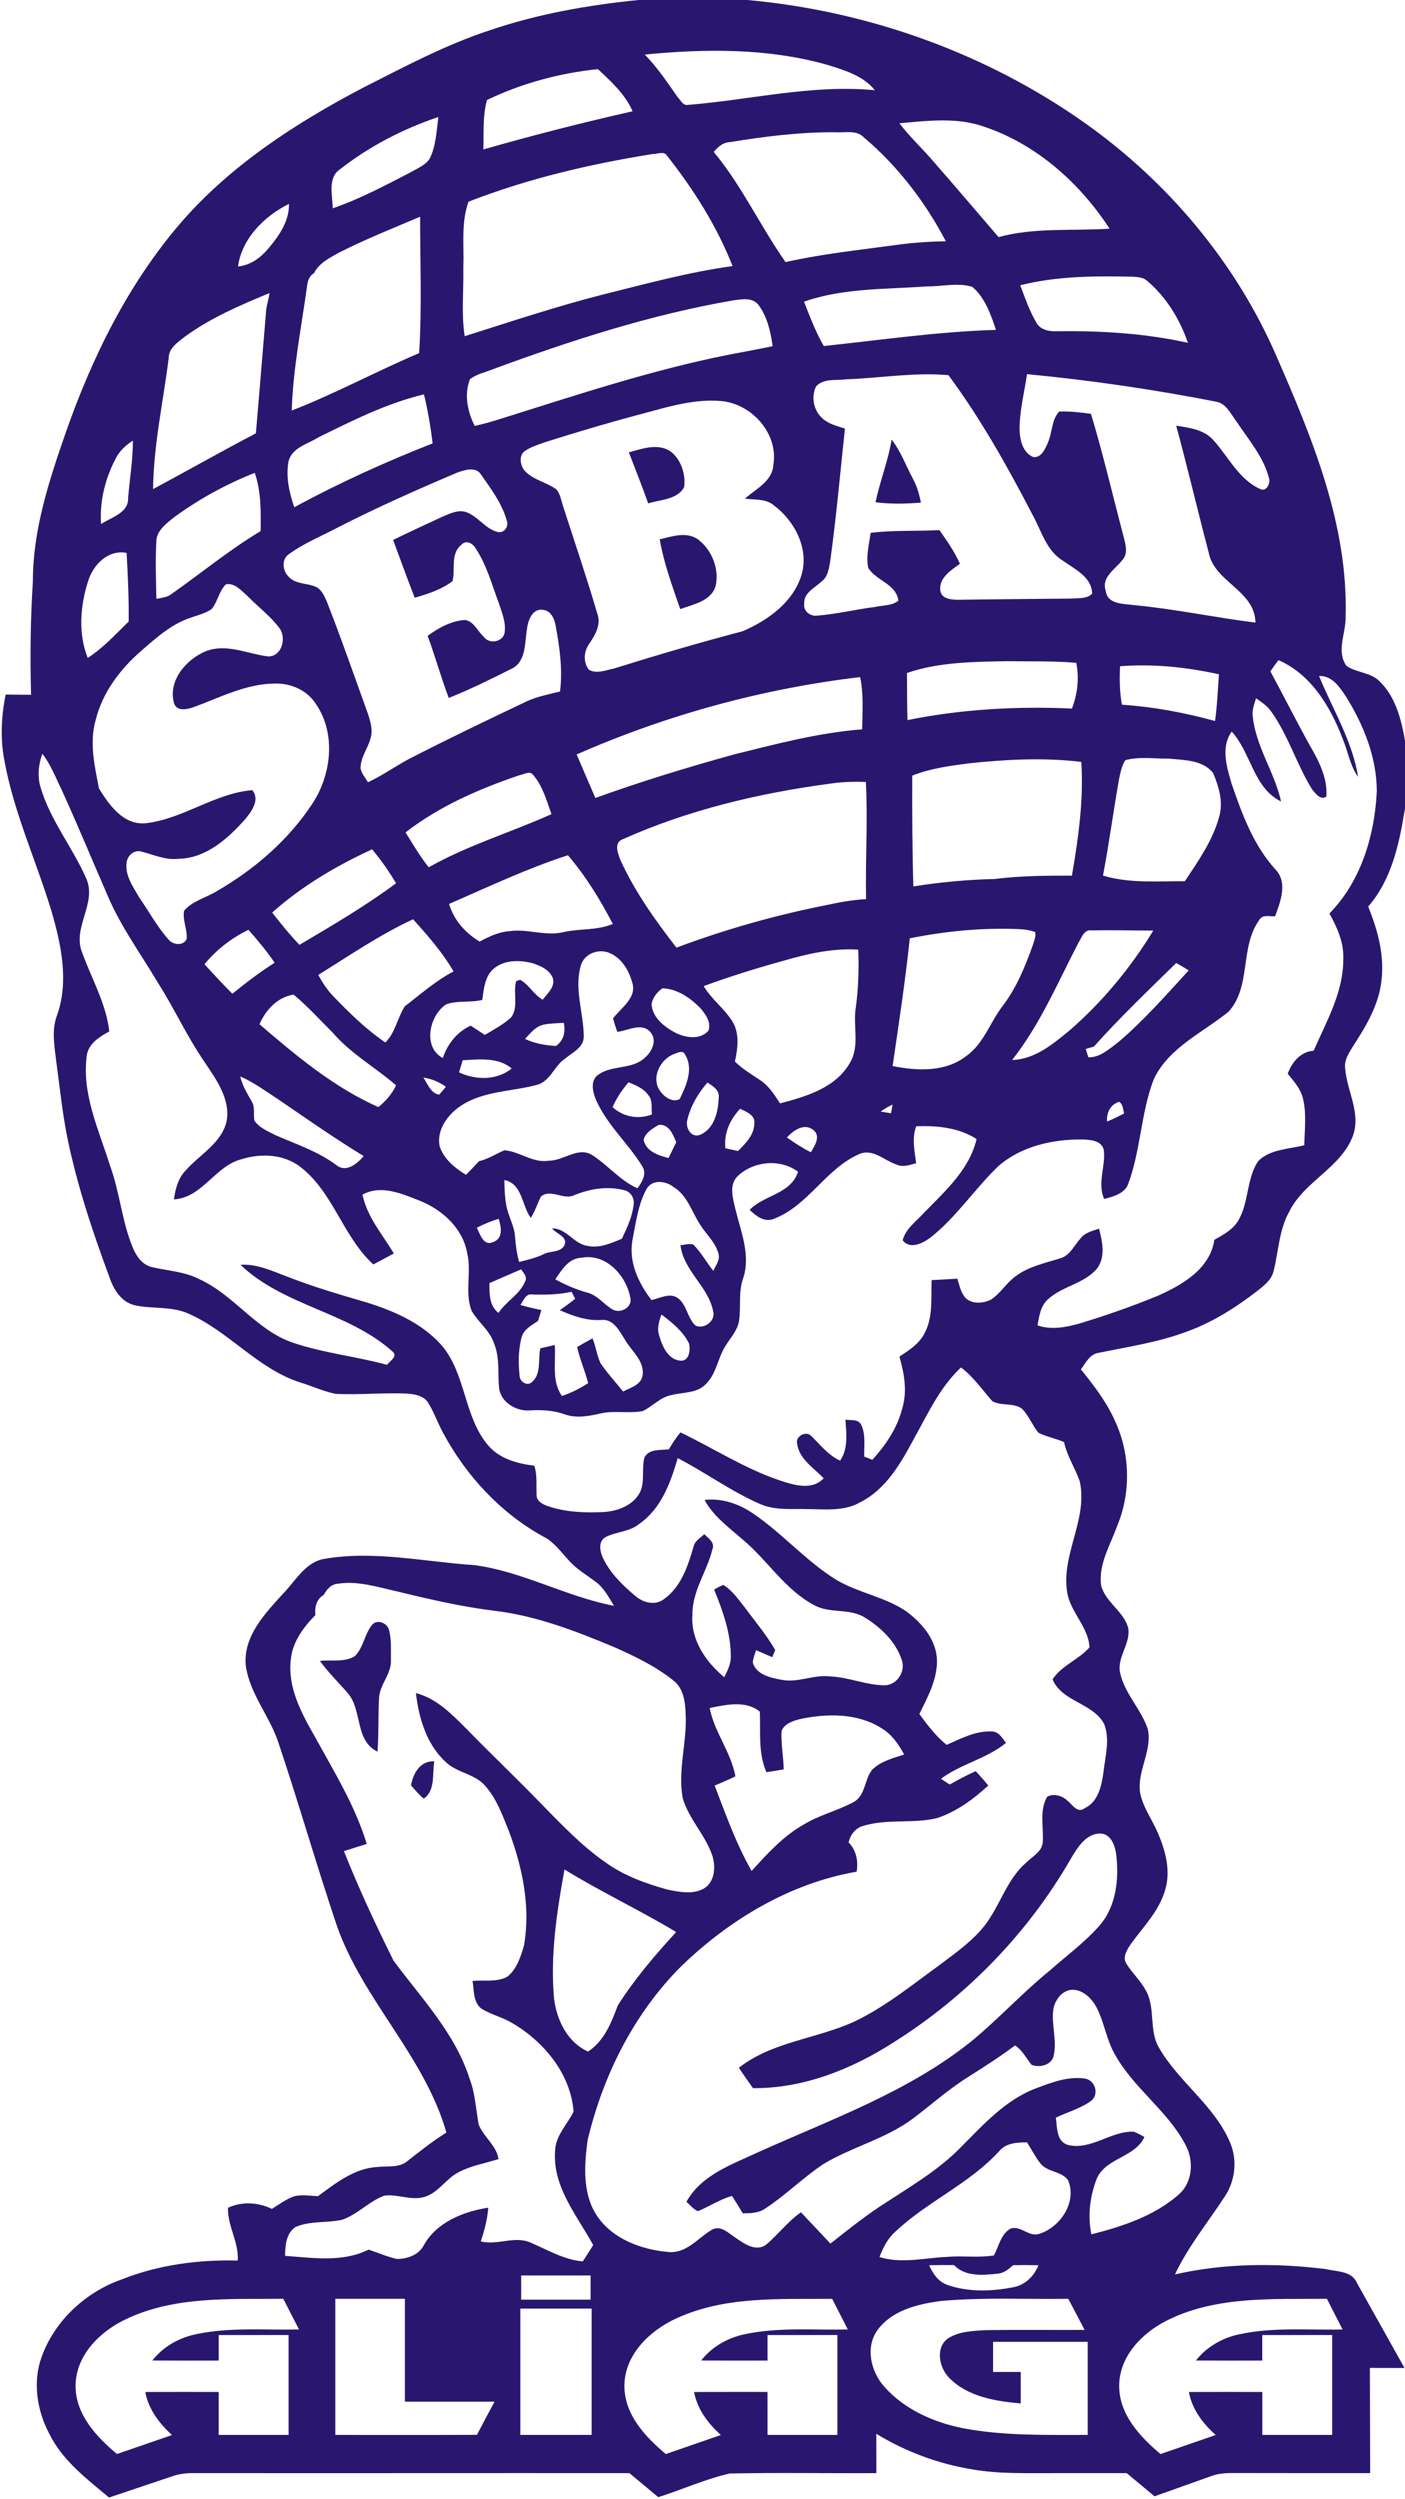 <?xml version="1.0" encoding="UTF-8"?>
<svg xmlns="http://www.w3.org/2000/svg" xmlns:xlink="http://www.w3.org/1999/xlink" width="435pt" height="774pt" viewBox="0 0 435 774" version="1.1">
<g id="surface1">
<path style=" stroke:none;fill-rule:nonzero;fill:rgb(15.697%,8.617%,43.53%);fill-opacity:1;" d="M 197.699 0 L 231.422 0 C 268.73 3.391 305.27 16.43 335.879 38.09 C 361.48 56.23 382.441 81.078 395.02 109.891 C 406.23 135.551 417.422 162.449 416.621 190.988 C 416.762 196.031 413.602 201.691 416.891 206.25 C 419.98 208.34 424.262 208.199 427.051 210.93 C 432.051 215.699 433.859 222.801 435 229.391 L 435 250.371 C 433.262 261.078 430.949 272.352 423.602 280.77 C 426.48 287.852 428.578 295.48 427.77 303.18 C 427.102 310.621 423.301 317.238 419.32 323.379 C 417.93 325.68 416.078 328.09 416.48 330.949 C 417.012 337.922 421.461 344.781 418.852 351.828 C 415.078 361.77 403.77 365.859 399.16 375.262 C 396 380.891 395.859 387.488 394.328 393.621 C 393.75 396.238 391.57 397.98 389.578 399.57 C 382.859 404.789 375.59 409.461 367.551 412.371 C 358.719 415.711 349.34 417.09 340.141 418.98 C 337.391 419.379 336.141 422.109 334.66 424.102 C 338.77 429.211 342.828 434.48 345.422 440.551 C 349.988 450.648 350.102 462.641 345.789 472.84 C 343.66 478.691 340.09 484.488 340.898 490.949 C 342.18 496.172 347.801 498.91 349.27 504.051 C 350.25 508.949 345.75 513.129 346.789 518.039 C 348.16 524.512 353.301 529.289 355.359 535.48 C 356.82 542.141 352.102 548.32 352.949 555 C 353.75 559.578 356.648 563.379 358.449 567.59 C 360.852 573.148 362.578 579.5 360.691 585.48 C 358.82 591.922 353.961 596.75 350.129 602.051 C 348.988 603.781 347.398 606.141 348.762 608.191 C 350.52 611.039 353.051 613.359 354.68 616.309 C 357.891 621.809 355.578 628.738 358.859 634.238 C 364.949 644.789 375.809 651.941 380.73 663.281 C 383.148 668.719 382.531 675.25 379.25 680.199 C 374.031 688.219 367.891 695.691 363.781 704.398 C 379.059 700.91 395.031 700.832 410.539 702.75 C 413.82 703.582 418.461 703.25 420.051 706.918 C 424.988 715.73 429.898 724.559 434.852 733.379 C 431.27 733.371 427.699 733.359 424.129 733.352 C 424.16 744.211 424.18 755.07 424.211 765.941 C 410.129 765.918 396.059 765.961 381.98 765.91 C 379.629 765.891 377.25 766.02 375.031 766.852 C 369.16 768.91 363.32 771.07 357.441 773.109 C 354.578 770.711 351.699 768.332 348.828 765.941 C 341.531 765.93 334.23 765.93 326.941 765.941 C 318.148 765.891 309.289 766.281 300.602 764.711 C 290.25 762.969 280.27 759.23 271.32 753.762 C 271.328 757.809 271.328 761.871 271.328 765.941 C 256.191 766.031 241.051 765.738 225.922 766.059 C 218.352 767.77 211.211 771.059 203.809 773.379 C 200.82 770.898 197.84 768.418 194.859 765.941 C 149.891 765.898 104.93 765.988 59.961 765.93 C 57.648 765.898 55.332 766.199 53.148 766.98 C 46.691 769.16 40.23 771.34 33.762 773.5 C 26.832 767.699 19.309 762.02 15.238 753.699 C 11.441 746.52 10.07 737.738 12.879 729.98 C 16.93 718.691 26.52 709.859 37.75 705.918 C 49.121 701.418 61.418 699.789 73.59 700.109 C 74.02 694.441 70.41 689.461 70.582 683.762 C 74.98 681.738 79.871 682.051 84.191 684.102 C 86.461 682.691 88.641 681.031 91.199 680.168 C 93.582 679.602 96.039 680.07 98.449 680.168 C 103.961 676.109 109.789 671.469 116.922 671.121 C 120.039 670.762 123.641 671.48 126.211 669.238 C 130.121 666.191 133.988 663.078 138.211 660.461 C 131.488 636.879 112.398 619.449 104.309 596.461 C 97.98 577.621 92.5 558.488 86.18 539.648 C 83.48 531.5 77.391 524.648 76.121 516.031 C 75.141 506.879 81.961 499.84 87.602 493.602 C 91.52 489.629 94.5 483.75 100.52 482.77 C 115.93 480.129 131.391 483.711 146.77 484.711 C 161.82 486.672 175.262 494.512 190.102 497.328 C 188.441 494.629 186.941 491.68 184.301 489.801 C 181.621 487.789 178.68 486.07 176.398 483.578 C 173.789 480.82 171.578 477.52 168.078 475.801 C 154.898 468.52 144.32 457.012 137.211 443.82 C 135.531 440.738 134.391 437.391 132.539 434.398 C 131.16 432.219 128.34 431.762 125.969 431.602 C 118.629 431.281 111.289 432.039 103.949 431.699 C 100.199 430.93 96.691 429.309 93.051 428.18 C 79.762 423.98 70.801 412.211 58.168 406.762 C 52.949 404.461 47.102 405.469 41.668 404.23 C 37.391 403.199 35.039 399.129 33.77 395.238 C 28.559 381.199 23.84 366.941 20.832 352.262 C 19.301 344.59 18.512 336.809 17.461 329.07 C 16.891 324.211 15.879 319.141 17.668 314.41 C 21.41 303.891 18.93 292.469 15.91 282.09 C 11.168 266.488 4.23 251.512 1.332 235.391 C 0.059 228.68 0.391 221.781 1.762 215.109 C 4.379 215.121 7 215.16 9.621 215.18 C 9.289 203.449 9.441 191.719 10.18 180.012 C 10.168 164.23 15.121 149.059 20.238 134.32 C 28.43 110.789 39.648 87.949 56 68.969 C 71.461 51.129 91.582 38.109 112.32 27.211 C 125.141 20.719 137.879 13.891 151.578 9.398 C 166.48 4.309 182.07 1.57 197.699 0 M 199.629 16.898 C 203.551 20.91 206.641 25.578 209.852 30.141 C 210.75 31.051 211.469 32.801 213.02 32.48 C 232.289 30.949 251.449 26.07 270.871 27.949 C 267.238 23.41 261.34 21.691 256 20.039 C 237.711 14.891 218.391 15.059 199.629 16.898 M 150.781 30.969 C 149.379 35.961 149.84 41.18 149.648 46.289 C 164.93 41.898 180.34 37.98 195.852 34.461 C 193.539 29.172 189.25 25.27 185.121 21.41 C 173.262 22.641 161.539 25.789 150.781 30.969 M 105.422 52.32 C 101.301 54.941 102.969 60.488 103.012 64.52 C 111.469 61.609 119.371 57.379 127.289 53.281 C 129.34 52.059 131.84 51.141 133.109 49 C 135.012 45.031 135.141 40.52 135.738 36.23 C 124.852 39.898 114.488 45.23 105.422 52.32 M 278.469 38.172 C 281.512 42.219 285.238 45.66 288.539 49.48 C 295.469 57.41 302.309 65.43 309.16 73.43 C 320.379 70.371 332.059 71.578 343.531 70.828 C 334.34 56.68 320.891 44.672 304.73 39.25 C 296.262 36.23 287.219 37.41 278.469 38.172 M 225.898 44.031 C 223.781 44.109 222.25 45.539 220.98 47.07 C 229.711 57.551 235.398 70.07 243.211 81.172 C 254.352 78.66 265.719 77.469 277.02 75.922 C 282.27 75.18 287.551 74.801 292.84 74.73 C 286.469 62.559 277.949 51.422 267.441 42.539 C 265.238 40.219 261.859 41.121 259.031 40.969 C 247.91 40.84 236.852 42.25 225.898 44.031 M 145.051 62.469 C 142.691 69.051 143.719 76.129 143.449 82.969 C 143.59 90.02 142.789 97.121 143.871 104.129 C 158.012 99.648 172.09 94.949 186.48 91.27 C 199.828 87.961 213.148 84.27 226.809 82.41 C 221.949 70.02 214.75 58.672 206.539 48.25 C 205.621 46.66 203.531 47.762 202.109 47.699 C 182.691 50.801 163.398 55.32 145.051 62.469 M 73.691 82.52 C 77.488 82.172 80.668 79.852 83.051 77.012 C 86.359 73.09 89.582 68.52 89.469 63.148 C 81.891 66.891 74.871 73.84 73.691 82.52 M 105.078 78.18 C 102.121 79.828 98.82 81.422 97.23 84.59 C 95.629 85.531 95.191 87.23 95.02 88.941 C 93.262 101.648 90.719 114.289 90.32 127.148 C 103.781 121.922 116.488 115 129.77 109.371 C 130.648 95.309 130.078 81.199 130.07 67.121 C 121.691 70.691 113.199 74.051 105.078 78.18 M 315.871 88.352 C 317.371 92.309 318.77 96.359 320.922 100.02 C 322.148 102.121 324.719 102.691 326.988 102.59 C 340.66 102.391 354.41 103.199 367.789 106.172 C 365.25 98.789 361.012 91.859 354.969 86.828 C 353.859 85.879 352.328 85.84 350.961 85.711 C 339.219 85.449 327.328 85.449 315.871 88.352 M 248.93 93.43 C 250.762 98.102 252.539 102.809 255.051 107.172 C 272.789 105.289 290.488 102.691 308.352 102.172 C 306.77 97.379 304.98 92.219 301.051 88.852 C 296.52 87.449 291.621 88.75 286.949 88.699 C 274.25 89.629 261.09 89.16 248.93 93.43 M 57.23 104.27 C 55.059 106.02 52.199 107.77 52.23 110.93 C 50.539 124.422 47.539 137.84 47.398 151.48 C 58.039 145.762 68.539 139.801 79.23 134.199 C 80.301 121.762 81.301 109.32 82.34 96.879 C 82.441 94.789 83.141 92.809 83.461 90.762 C 74.371 94.512 65.219 98.441 57.23 104.27 M 152.551 114.371 C 150.191 115.328 147.551 115.84 145.512 117.441 C 143.629 122.129 144.75 127.531 146.98 131.91 C 149.57 131.328 152.129 130.629 154.66 129.82 C 178.172 122.461 201.609 114.609 225.809 109.82 C 230.281 108.969 234.762 108.148 239.211 107.219 C 238.602 102.711 237.539 97.988 234.73 94.301 C 232.809 92.031 229.578 92.691 227.012 93.031 C 201.5 97.422 176.789 105.441 152.551 114.371 M 262.031 117.469 C 258.922 117.91 254.988 117.09 252.66 119.68 C 251.102 122.84 251.859 127.012 254.469 129.41 C 256.398 131.301 259.109 131.941 261.602 132.73 C 260.121 146.52 258.91 160.352 257 174.102 C 256.609 176.301 256.23 178.828 254.23 180.211 C 252.16 182.129 248.77 183.641 249 186.98 C 248.641 189.27 250.879 190.98 253.031 190.66 C 259.078 190.191 265 188.711 271.02 187.969 C 273.391 187.422 276.16 187.629 278.148 186.051 C 277.5 180.828 271.281 179.879 268.828 175.91 C 268.051 172.301 269.09 168.609 269.551 165.02 C 276.629 164.148 283.762 164.57 290.859 164.172 C 293.18 167.52 295.57 170.859 297.199 174.621 C 294.422 176.621 290.641 178.949 291.129 182.941 C 291.52 185.621 294.84 185.781 296.961 185.75 C 308.621 185.578 320.289 185.5 331.961 185.379 C 334.051 185.199 336.5 185.488 338.141 183.879 C 338.039 178.73 332.879 176.371 329.281 173.77 C 323.961 170.699 322.461 164.379 319.648 159.371 C 311.91 144.469 303.648 129.699 293.648 116.191 C 283.129 115.25 272.559 117.102 262.031 117.469 M 317.988 115.879 C 317.129 121.559 315.66 127.199 315.672 132.969 C 315.73 136.191 316.609 140.199 319.922 141.551 C 322.359 141.879 323.609 139.051 324.391 137.191 C 325.828 134.059 325.512 130.031 327.941 127.461 C 331.23 127.328 334.52 127.719 337.781 128.172 C 341.539 140.648 344.48 153.359 347.82 165.961 C 348.41 168.391 349.43 171.379 347.461 173.48 C 345.32 176.328 340.93 178.711 342.328 182.91 C 342.828 187.281 347.898 186.949 351.148 187.41 C 363.75 188.602 376.16 191.262 388.699 192.82 C 388.539 182.789 375.898 180.309 374.199 171.039 C 370.77 157.988 367.691 144.859 364.16 131.84 C 368.211 132.469 372.77 133.031 375.648 136.289 C 380.309 141.41 383.488 148.41 390.078 151.41 C 392.102 152.5 393.488 149.629 392.859 147.969 C 391.121 141.32 386.43 136.02 382.73 130.391 C 380.98 128.109 379.629 124.898 376.461 124.391 C 357.129 120.609 337.609 117.75 317.988 115.879 M 98.559 135.461 C 95.238 137.578 90.219 138.648 89.301 143.078 C 88.469 147.809 89.59 152.629 91.109 157.102 C 104.941 149.59 119.301 143.078 133.949 137.32 C 133.32 132.219 132.48 127.141 131.262 122.141 C 119.77 124.879 109.102 130.27 98.559 135.461 M 200.039 127.828 C 189.629 130.559 179.32 133.609 169.059 136.852 C 166.82 137.629 164.5 138.32 162.52 139.672 C 160.59 141 161.051 143.969 162.301 145.629 C 164.941 148.68 169.23 149.289 172.371 151.648 C 173.621 153.301 173.828 155.488 174.531 157.398 C 178.031 168.23 181.699 179.012 184.898 189.93 C 186.23 193.422 184.27 196.68 182.371 199.469 C 180.73 201.781 180.5 205.219 182.371 207.461 C 184.809 208.789 187.629 207.531 190.148 207.031 C 203.32 202.91 216.559 199.02 229.891 195.512 C 237.672 192.18 245.48 186.609 248.121 178.18 C 250.602 169.98 246.039 161.25 239.461 156.41 C 236.988 154.379 233.59 154.871 230.641 154.422 C 234.039 151.398 239.129 149.09 239.449 143.93 C 241.051 134.219 232.66 124.969 223.172 124.191 C 215.27 123.539 207.57 125.762 200.039 127.828 M 35.859 141.941 C 32.57 148.148 30.809 155.262 31.289 162.301 C 34.488 160.18 39.91 158.871 39.668 154.129 C 40.18 148.238 41.148 142.379 41.141 136.449 C 39 137.859 37.02 139.609 35.859 141.941 M 141.371 146.441 C 128.891 151.762 116.469 157.262 104.398 163.461 C 99.398 166.102 94.09 168.25 89.5 171.59 C 87.082 173.16 87.461 176.738 89.332 178.59 C 91.57 181.07 95.25 180.5 98.059 181.871 C 99.629 182.781 100.379 184.52 101.102 186.102 C 105.629 197.621 109.672 209.32 113.879 220.969 C 114.531 222.922 115.148 224.961 115.031 227.051 C 114.699 230.93 111.578 234.031 111.629 237.988 C 111.969 239.602 113.102 240.891 113.93 242.27 C 118.238 240.262 122.141 237.5 126.309 235.219 C 138.469 228.961 150.801 223.031 163.16 217.172 C 166.41 215.68 169.949 215.031 173.391 214.16 C 174.238 207.41 173.289 200.602 172.07 193.961 C 171.699 191.77 170.629 189.039 168.051 188.871 C 164.75 188.379 163.441 192.289 163.141 194.891 C 162.43 199.16 162.949 205.012 158.262 207.18 C 151.922 210.379 145.531 213.52 138.941 216.16 C 136.539 209.82 134.738 203.27 132.398 196.91 C 135.809 194.441 139.691 192.281 143.98 192.012 C 146.77 192.441 147.871 195.539 149.809 197.238 C 151.41 199.57 155.68 198.891 156.219 196.02 C 156.719 192.859 155.43 189.801 154.461 186.859 C 152.289 181.078 150.699 174.949 147.211 169.77 C 146.309 168.199 144.25 167.141 142.828 168.738 C 139.379 171.551 141.039 176.238 140.102 179.988 C 136.68 182.602 132.48 183.949 128.391 185.121 C 126.09 179.18 123.91 173.191 121.711 167.219 C 126.73 164.75 131.82 162.449 136.879 160.078 C 139.07 159.172 141.422 157.93 143.871 158.469 C 147.789 159.57 150.031 163.68 153.961 164.73 C 156.219 165.309 157.68 162.871 156.809 160.922 C 155.301 155.75 151.98 151.352 148.941 146.988 C 147.281 144.34 143.719 145.578 141.371 146.441 M 54.039 160.102 C 51.539 162.102 48.332 164.371 48.391 167.941 C 48.082 173.781 48.301 179.629 48.418 185.469 C 49.988 185.141 51.68 185.031 53 184.039 C 62.238 177.531 71 170.309 80.699 164.48 C 80.762 158.422 80.891 152.25 78.871 146.449 C 70.07 149.93 61.68 154.52 54.039 160.102 M 27.238 180.121 C 24.82 187.68 24.18 196.27 27.16 203.762 C 31.949 200.672 35.789 196.441 39.84 192.488 C 39.918 185.391 39.59 178.309 39.199 171.23 C 33.371 170.16 28.781 174.961 27.238 180.121 M 65.551 188.602 C 63.648 189.969 61.309 190.48 59.148 191.27 C 53.09 193.211 48.301 197.602 43.59 201.691 C 37.102 207.34 31.66 214.602 29.602 223.078 C 27.621 230.07 29.301 237.281 30.648 244.211 C 33.809 249.32 38.18 255.551 45.012 254.969 C 56.629 253.699 66.449 245.672 78.141 244.711 C 80.559 247.77 77.859 251.371 75.832 253.801 C 70.469 259.828 63.629 265.91 55.082 265.988 C 51.199 266.41 47.609 264.719 43.941 263.789 C 41.738 263 39.5 264.852 39.219 267.02 C 38.582 271.09 41.23 274.66 43.141 278 C 46.129 282.309 48.648 287 52.141 290.93 C 53.449 292.68 56.738 293.051 57.77 290.84 C 58.09 287.879 56.43 284.98 57 282.051 C 59.57 279.031 63.711 278.059 67.02 276.059 C 78.738 269.309 89.32 260.18 96.762 248.828 C 102.621 239.859 104.078 227.262 97.859 218.109 C 95.16 213.781 90.031 211.531 85.02 211.699 C 76.129 211.789 68.109 216.02 59.949 219.012 C 58 219.68 54.91 220.441 53.93 217.949 C 51.84 210.961 57.57 204.219 63.719 201.691 C 70.129 199.18 76.668 202.539 83.051 203.301 C 87.301 203.34 88.77 197.52 86.52 194.551 C 83.691 190.738 79.809 187.891 76.531 184.5 C 74.668 182.91 72.691 180.449 69.949 180.969 C 67.789 183.07 67.43 186.309 65.551 188.602 M 280.809 208.43 C 280.859 213.289 280.801 218.148 280.969 223.012 C 297.711 219.629 314.84 218.68 331.879 219.441 C 333.609 214.922 334.18 210.059 333.219 205.289 C 326.16 204.66 319.059 204.898 311.98 204.77 C 301.531 204.98 290.82 204.988 280.809 208.43 M 393.328 207.93 C 397.27 215.238 401.02 222.648 405.012 229.941 C 407.949 235.059 411.109 240.578 410.648 246.699 C 408.852 247.961 407.352 245.789 406.301 244.57 C 401.469 236.84 398.922 227.859 393.602 220.41 C 392.391 218.648 390.609 217.43 388.871 216.262 C 388.34 218.109 387.531 220 387.871 221.969 C 388.859 231.309 394.641 239.18 396.629 248.219 C 388.039 244.039 387.391 233.148 381.352 226.59 C 377.879 231.379 379.809 237.531 381.309 242.691 C 384.52 252.07 388.059 261.73 394.828 269.211 C 398.781 273.211 396.461 279.23 394.789 283.762 C 393.141 283.949 390.922 283.102 389.91 284.879 C 383.789 293.27 387.5 305.449 380.379 313.328 C 372.352 319.84 361.871 324.422 357.219 334.23 C 353.16 344.801 353.199 356.488 349.148 367.07 C 347.801 369.82 344.559 370.609 341.859 371.328 C 339.66 366.41 342.371 361.199 341.75 356.16 C 341.059 353.148 337.488 352.961 335 352.91 C 325.84 352.82 316.121 355.012 309.078 361.18 C 301.77 368.199 296.141 376.898 288.16 383.219 C 285.789 385.012 281.77 387.129 279.469 384.121 C 280.391 380.59 283.512 378.391 285.852 375.84 C 292.422 369.059 300.121 362.352 302.359 352.762 C 296.82 349.191 290.102 348.59 283.68 348.809 C 282.23 352.531 283.191 356.461 283.648 360.27 C 281.641 360.762 279.449 361.641 277.441 360.621 C 273.801 359.398 270.359 355.75 266.281 357.32 C 255.762 361.738 250.32 373.391 239.609 377.469 C 236.68 378.699 234.078 376.609 232.109 374.699 C 236.609 370.039 244.879 369.82 247.078 362.898 C 241.531 358.738 233.18 359.59 228.281 364.352 C 225.629 367.109 226.949 371.27 227.699 374.539 C 229.41 381.488 232.48 388.852 230.051 396.02 C 228.559 400.238 229.48 404.77 228.801 409.109 C 228.34 412.031 226.23 414.238 224.73 416.66 C 222.25 420.41 221.898 425.309 218.621 428.57 C 215.922 431.551 211.551 431.129 207.969 432.051 C 204.441 432.629 202.078 435.609 198.93 437.031 C 194.59 437.84 190.109 436.75 185.789 437.789 C 182.211 438.602 178.41 439.301 174.84 438.031 C 171.352 436.781 167.672 436.59 164.012 436.809 C 159.801 437.121 155.09 434.328 154.52 429.91 C 154.059 425.328 154.801 420.531 152.988 416.16 C 151.711 412.09 148.07 409.531 146.012 405.949 C 143.809 400.23 146.07 393.949 144.641 388.07 C 143.289 380.469 137.078 374.781 130.191 371.961 C 124.551 369.77 118.09 366.789 112.219 369.98 C 113.672 376.891 118.391 382.32 121.949 388.199 C 119.84 389.352 117.711 390.469 115.59 391.602 C 106.27 383.109 103.281 369.57 93.309 361.641 C 88.18 357.48 81.082 357.09 74.961 358.969 C 66.648 360.949 62.781 370.898 53.84 371.469 C 54.301 368.238 55.129 364.91 57.469 362.512 C 61.84 357.52 68.699 354.031 70.199 347.09 C 71.32 340.199 66.859 334.23 63.27 328.82 C 57.871 320.98 53.949 312.262 48.82 304.25 C 43.719 295.629 37.75 287.48 33.711 278.27 C 28.84 267.102 24.199 255.828 19.148 244.738 C 17.25 240.922 15.77 236.828 13.109 233.449 C 11.91 236.781 11.52 240.441 12.57 243.879 C 15.57 254.07 22.488 262.441 26.711 272.09 C 30.07 279.73 22.398 287.16 25.371 294.859 C 28.301 303.012 32.84 310.711 33.84 319.441 C 30.82 321.09 27.332 323.23 26.859 326.98 C 25.289 338.809 30.582 349.898 34.031 360.898 C 37.129 369.301 37.719 378.41 41.23 386.672 C 42.309 389.238 44.199 391.789 47.07 392.441 C 51.98 393.578 57.18 393.82 61.738 396.18 C 72.582 401.102 79.441 412.148 90.93 415.922 C 100.328 419.07 110.27 420.09 119.809 422.691 C 120.672 421.559 123.289 420.051 121.531 418.578 C 107.852 406.281 87.77 404.488 74.461 391.711 C 79.75 391.371 84.559 393.77 89.379 395.551 C 97.25 398.629 105.371 400.988 113.469 403.359 C 121.941 405.98 130.48 409.73 136.539 416.43 C 144.371 425.359 143.469 438.762 151.23 447.75 C 154.77 451.84 160.262 453.32 165.441 453.93 C 166.379 456.898 165.988 460.02 166.129 463.078 C 166.16 464.891 167.949 465.852 169.441 466.391 C 175.031 468.352 181.07 468.578 186.941 468.281 C 191.262 468.02 196.012 466.23 198.129 462.211 C 199.75 458.828 198.602 454.941 199.512 451.422 C 200.922 448.621 204.5 449.191 207.09 448.871 C 208.148 447.031 209.309 445.25 210.672 443.621 C 220.91 448.531 230.531 454.828 241.359 458.469 C 245.719 459.93 251.379 461.719 255.031 457.828 C 251.922 454.609 247.379 451.852 246.781 447.039 C 246.281 444.789 249.531 443.07 251.141 444.691 C 253.961 447.441 256.41 450.699 260.109 452.371 C 262.691 448.602 262.02 443.949 261.762 439.672 C 263.422 439.961 265.828 439.422 266.672 441.34 C 268.09 444.391 267.48 447.871 267.57 451.121 C 268.199 451.371 269.461 451.859 270.09 452.109 C 274.172 447.602 277.719 442.43 279.262 436.48 C 280.98 431.09 279.98 425.43 278.469 420.141 C 281.41 418.219 284.539 416.238 286.199 413.02 C 288.941 407.961 288.23 401.988 288.441 396.449 C 291.09 396.352 293.738 396.148 296.391 396.02 C 297.09 398.059 297.441 400.391 298.988 402.02 C 301.031 403.961 304.25 403.68 306.641 402.602 C 309.699 400.719 311.488 397.398 314.379 395.309 C 318.512 392.172 323.699 391.172 328.531 389.621 C 331.441 388.648 332.66 385.539 334.621 383.449 C 335.98 381.691 338.262 381.211 340.262 380.531 C 341.281 384.441 342.32 389.09 339.801 392.672 C 335.891 397.57 328.98 398.238 324.469 402.391 C 322.16 404.422 321.738 407.621 321.23 410.488 C 325.441 411.91 329.891 411.121 334.059 409.941 C 342.352 407.449 350.539 404.57 358.551 401.281 C 366.09 397.91 374.66 392.961 375.969 383.98 C 378.648 382.469 381.531 380.941 383.219 378.262 C 386.781 372.59 385.789 365.16 389.559 359.59 C 393.27 355.859 399.02 355.941 403.82 354.68 C 403.91 349.941 404.539 345.109 403.469 340.441 C 402.789 337.34 400.66 334.91 398.691 332.559 C 399.961 328.988 402.66 325.68 406.711 325.422 C 410.699 316.32 415.949 307.262 415.898 297.02 C 416.121 291.949 414 287.238 411.602 282.922 C 421.391 272.91 425.629 258.738 426.27 245.031 C 426.25 234.672 422.262 224.68 416.871 215.969 C 414.859 212.949 412.531 209.199 408.391 209.352 C 412.59 219.66 418.711 229.461 420.48 240.621 C 417.922 237.039 417.328 232.551 415.609 228.57 C 411.852 218.77 405.859 208.828 395.859 204.461 C 394.93 205.551 394.129 206.738 393.328 207.93 M 346.77 206.34 C 346.602 210.309 346.629 214.309 347.359 218.25 C 357.09 218.898 366.801 220.711 376.191 223.301 C 376.859 218.512 377.051 213.66 377.398 208.828 C 367.359 206.621 357.039 205.539 346.77 206.34 M 178.539 233.66 C 180.449 238.16 182.398 242.648 184.34 247.141 C 198.5 242.012 212.91 237.621 227.43 233.609 C 240.449 230.379 253.512 226.922 266.93 225.879 C 267.02 220.48 267.41 215.02 266.309 209.699 C 236.07 213.281 206.398 221.41 178.539 233.66 M 299.891 236.422 C 293.98 237.191 288.012 238 282.441 240.211 C 282.41 251.648 282.441 263.102 282.781 274.539 C 291.109 273.199 299.5 272.43 307.93 272.23 C 315.879 271.219 323.879 271.191 331.879 271.191 C 333.871 259.57 335.539 247.781 334.781 235.961 C 323.199 234.57 311.449 235.18 299.891 236.422 M 348.398 235.441 C 347.309 237.148 346.91 239.18 346.5 241.141 C 344.711 251.129 343.398 261.199 341.5 271.172 C 349.73 273.672 358.379 272.852 366.84 272.922 C 371.02 266.641 375.469 260.301 377.48 252.93 C 378.781 248.379 377.379 243.609 375.578 239.41 C 372.43 235.359 366.641 235.398 361.98 234.961 C 357.469 235.012 352.789 234.23 348.398 235.441 M 160.949 240.051 C 148.43 244.281 136.07 249.648 125.559 257.801 C 127.852 261.469 130.031 265.219 132.73 268.609 C 144.789 261.789 158.148 257.801 170.738 252.148 C 169.23 247.922 168 243.379 165.012 239.922 C 163.941 238.641 162.23 239.852 160.949 240.051 M 192.949 259.859 C 189.789 260.91 191.379 264.539 192.25 266.738 C 196.73 276.379 202.93 285.129 209.441 293.488 C 224.539 287.828 240.09 283.43 255.91 280.301 C 259.941 279.41 264.02 278.699 268.148 278.461 C 267.879 266.359 268.719 254.25 268.078 242.16 C 264.43 242.059 260.781 242.141 257.172 242.672 C 235.172 245.609 213.27 250.77 192.949 259.859 M 84.27 282.629 C 86.969 286.051 89.68 289.48 92.719 292.621 C 102.898 286.602 113.121 280.621 122.621 273.551 C 120.422 269.852 117.961 266.32 115.191 263.039 C 104.09 268.172 93.41 274.449 84.27 282.629 M 139.039 279.949 C 140.512 284.941 144.09 288.969 148.488 291.609 C 151.43 290.059 154.52 288.578 157.879 288.371 C 163.461 287.602 169.031 290.051 174.57 288.66 C 179.59 287.539 184.91 288.211 189.73 286.148 C 185.828 278.629 181.352 271.309 175.828 264.879 C 163.211 268.949 151.191 274.68 139.039 279.949 M 98.539 301.941 C 99.852 304.352 101.359 306.672 103.289 308.641 C 108.238 313.789 113.379 318.82 119.301 322.859 C 122.48 319.77 123.02 315.129 125.391 311.609 C 130.281 307.879 134.941 303.711 140.422 300.859 C 136.988 294.93 132.449 289.781 127.898 284.699 C 117.578 289.48 108.18 295.949 98.539 301.941 M 63.309 298.641 C 66.148 301.719 68.98 304.809 71.941 307.77 C 76.148 304.359 80.461 301.078 85.031 298.16 C 82.582 294.578 79.809 291.219 76.93 287.969 C 71.68 290.5 67.012 294.129 63.309 298.641 M 281.68 290.602 C 280.289 303.828 278.289 316.988 276.359 330.16 C 283.941 331.68 292.641 332.102 299.102 327.102 C 304.578 323.27 306.531 316.57 310.48 311.48 C 314.762 305.871 317.43 299.25 319.789 292.66 C 320.129 291.371 320.859 290.012 320.48 288.66 C 318.738 287.988 316.871 287.801 315.02 287.73 C 303.84 287.301 292.641 288.398 281.68 290.602 M 333.898 291.961 C 327.48 304.301 322.051 317.281 313.359 328.281 C 320.352 328.109 325.988 323.371 331.121 319.148 C 341.328 310.289 350.039 299.75 357.07 288.211 C 350.691 288.191 344.301 288.02 337.93 288.148 C 335.602 287.801 334.891 290.422 333.898 291.961 M 242.398 297.602 C 234.121 299.871 225.922 302.461 217.859 305.398 C 220.281 309.469 224.219 312.32 226.738 316.301 C 229.039 320.059 228.43 324.672 227.531 328.77 C 229.879 331.09 232.73 332.762 235.441 334.59 C 238.09 336.359 239.801 339.109 241.512 341.719 C 249.59 339.609 258.801 336.898 263.18 329.102 C 266.289 323.828 264 317.641 264.98 311.949 C 265.762 306.031 265.961 300.059 265.719 294.102 C 257.801 293.609 249.961 295.391 242.398 297.602 M 179.871 298.891 C 177.68 306.191 180.691 313.641 180.738 320.988 C 180.781 324.449 177.18 325.969 174.922 327.891 C 171.559 330.129 170.359 334.949 166.172 336.012 C 158.301 338.109 149.539 337.84 142.559 342.559 C 138.551 345.25 135.059 350.059 136.148 355.109 C 137.469 359.012 140.871 361.781 144.281 363.852 C 145.648 362.469 146.988 361.051 148.309 359.621 C 151.129 358.98 153.531 357.359 156.16 356.25 C 160.922 356.59 164.98 360.309 169.93 359.469 C 174.512 359.531 178.91 355.02 183.328 357.719 C 188.219 360.852 191.961 365.621 197.359 368.02 C 198.82 366.059 200.398 363.469 198.789 361.09 C 194.301 353.809 187.48 347.988 184.238 339.922 C 183.43 337.699 182.898 334.648 185.039 332.988 C 189.289 329.719 195.629 331.379 199.621 327.609 C 201.852 325.73 203.602 322.129 201.328 319.602 C 198.66 316.57 194.352 319.23 191.109 319.57 C 190.629 318.199 190.199 316.801 189.789 315.41 C 192.328 312.07 197.461 308.871 195.66 304.039 C 194.641 300.371 192.379 296.711 188.77 295.16 C 185.43 293.699 180.98 295.27 179.871 298.891 M 152.949 299.922 C 150.07 302.301 149.82 306.25 149.309 309.68 C 145.648 310.602 141.68 309.762 138.129 311.059 C 132.941 314.469 130.762 324.301 137.102 327.68 C 138.559 323.301 141.488 319.602 145.738 317.648 C 147.191 318.602 148.648 319.559 150.109 320.52 C 152.879 318.871 155.762 317.328 158.18 315.18 C 160.68 311.941 158.781 307.559 159.801 303.871 L 161.02 303.441 C 163.77 304.91 165.25 308.059 168.031 309.629 C 169.43 307.699 171.859 305.762 171.199 303.078 C 170.262 300.41 167.441 299.129 164.93 298.328 C 161 297.289 156.25 297.211 152.949 299.922 M 338.672 324.141 C 338.039 324.32 336.789 324.68 336.16 324.859 C 336.41 325.73 336.691 326.602 336.98 327.461 C 340.551 327.539 343.32 324.93 346.02 322.941 C 354.039 316.191 360.949 308.238 368.031 300.539 C 366.77 299.73 365.469 298.969 364.172 298.25 C 355.52 306.719 346.738 315.109 338.672 324.141 M 205.09 306.078 C 203.461 307.238 202.078 308.941 201.73 310.949 C 201.949 315.148 205.68 318.031 209.102 319.84 C 212.191 321.43 216.77 322.121 219.32 319.238 C 220.32 316.641 218.422 314.039 216.789 312.172 C 213.691 309.02 209.641 306.219 205.09 306.078 M 80.34 317.211 C 91.68 326.949 103.379 336.781 117.16 342.871 C 119.422 341 121.398 338.809 122.621 336.121 C 116.23 330.578 108.68 326.391 103.121 319.93 C 99.102 315.922 95.281 311.672 90.898 308.039 C 85.93 308.789 82.25 312.781 80.34 317.211 M 162.551 321.762 C 165.551 323.199 168.84 323.75 172.141 323.941 C 174.551 322.219 175.141 319.57 174.559 316.77 C 172.422 316.93 170.238 316.91 168.141 317.379 C 165.738 317.98 164.16 320.039 162.551 321.762 M 208.328 326.57 C 204.719 328.199 202.199 332.621 203.609 336.52 C 204.648 338.961 207.691 341.781 210.43 340.398 C 212.43 336.359 214.789 331.012 212.18 326.762 C 211.48 324.922 209.621 326.199 208.328 326.57 M 143.25 328.359 C 142.859 329.609 142.48 330.859 142.109 332.121 C 147.309 334.531 153.809 334.672 158.43 330.91 C 154.18 327.352 148.371 328.102 143.25 328.359 M 74.379 333.371 C 75 336.191 76.531 338.629 77.93 341.102 C 79.039 342.891 78.41 345.078 78.75 347.059 C 80.309 349.309 82.988 350.379 85.352 351.59 C 91.75 354.41 98.52 356.602 104.172 360.859 C 107.199 363.301 110.621 360.371 112.602 358.051 C 103.441 352.449 94.66 346.289 85.801 340.238 C 82.07 337.828 78.48 335.141 74.379 333.371 M 131.078 333.73 C 132.379 335.672 133.371 338.57 135.949 339.039 C 136.68 338.25 137.359 337.41 138.051 336.59 C 135.98 335.078 133.609 334.102 131.078 333.73 M 189.66 342.898 C 193.02 345.922 197.609 346.789 201.84 345.148 C 201.59 343.18 202.172 340.871 200.77 339.23 C 199.34 337.09 196.859 336.129 194.602 335.18 C 192.621 337.52 190.871 340.059 189.66 342.898 M 212.781 346.941 C 212.16 349.379 214.109 352.672 216.922 351.391 C 221.211 349.43 222.359 344.281 222.52 340 C 222.852 337.629 220.73 336.352 219.031 335.281 C 216.121 338.621 213.762 342.59 212.781 346.941 M 342.75 347.359 C 344.539 346.602 346.289 345.762 348.02 344.871 C 347.699 343.578 347.73 342.07 346.52 341.238 C 343.789 342.02 342.539 344.641 342.75 347.359 M 272.66 344.27 C 273.461 344.398 275.059 344.66 275.871 344.789 C 276.039 343.891 276.199 342.988 276.359 342.102 C 275.059 342.699 273.809 343.41 272.66 344.27 M 224.59 355.621 C 225.57 355.84 227.52 356.262 228.5 356.48 C 230.84 354.121 233.461 351.559 233.551 347.988 C 233.941 345.371 231.02 344.309 229.148 343.391 C 226.031 346.73 224.051 350.961 224.59 355.621 M 199.281 353.012 C 199.941 356.559 203.922 357.898 206.988 358.648 C 207.781 357.02 208.57 355.379 209.371 353.75 C 208.398 351.41 207.102 348.059 203.988 348.379 C 202.121 349.422 199.781 350.801 199.281 353.012 M 243.629 352.281 C 246 353.969 248.449 355.559 251.059 356.871 C 252.23 354.852 254.25 351.84 251.781 349.93 C 248.941 347.719 245.621 350.109 243.629 352.281 M 156.148 365.461 C 156.18 368.121 156.281 370.789 156.781 373.41 C 157.371 376.68 159.238 379.609 159.461 382.961 C 159.66 385.621 160 388.27 160.73 390.84 C 163.32 390.18 165.949 389.59 168.371 388.391 C 170.391 387.359 173.461 387.969 174.711 385.738 C 176.031 383.07 172.191 382.141 170.922 380.43 C 175.43 380.391 177.621 385.262 181.91 385.859 C 185.621 386.66 189.191 385.039 192.539 383.641 C 194.141 380.25 195.801 376.77 196.191 372.988 C 196.48 371.012 195.172 368.98 193.18 368.59 C 188.07 367.281 182.691 368.16 177.871 370.121 C 174.512 371.809 170.609 368.07 167.512 370.539 C 166.352 372.699 165.73 375.129 164.309 377.172 C 161.531 373.32 161.699 366.531 156.148 365.461 M 200.191 368.219 C 197.531 373.059 196.879 378.691 195.82 384.031 C 194.57 390.789 197.672 397.398 201.711 402.629 C 204.328 402.09 207.43 400.199 209.922 402.07 C 212.719 404.18 212.801 408.281 215.379 410.57 C 218.121 411.762 221.711 409.012 220.77 405.961 C 219.199 398.352 211.641 393.531 210.68 385.672 C 211.969 385.531 213.301 385.09 214.609 385.398 C 217.059 387.828 218.711 390.922 220.859 393.602 C 221.621 391.809 223.16 390.02 222.352 387.969 C 221.359 384.578 218.57 382.199 216.762 379.27 C 214.148 375.27 212.801 370.129 208.441 367.559 C 206.059 365.68 201.891 365.219 200.191 368.219 M 147.621 380.238 C 148.648 382.18 149.648 386.02 152.629 384.691 C 155.859 383.578 155.199 380.02 154.398 377.469 C 152.051 378.18 149.789 379.121 147.621 380.238 M 171.941 396.238 C 175.121 397.941 178.422 399.422 181.922 400.352 C 184.988 401.16 186.91 403.922 189.559 405.488 C 191.91 406.98 195.809 405.02 195.172 402.02 C 193.988 395.141 187.648 388.078 180.102 389.531 C 176.109 389.609 173.879 393.289 171.941 396.238 M 151.531 397.391 C 151.531 400.68 151.441 404.398 154.328 406.609 C 156.719 403.039 160.91 400.898 162.602 396.84 C 163.359 395.391 162.039 394.238 161.352 393.129 C 158.07 394.52 154.801 395.961 151.531 397.391 M 164.879 400.922 C 162.75 400.48 162.121 402.801 161.121 404.148 C 163.25 404.789 165.43 405.281 167.621 405.719 C 167.281 406.84 166.941 407.961 166.59 409.09 C 164.559 410.469 162.02 411.762 161.43 414.371 C 160.488 418.16 160.441 422.16 160.871 426.02 C 160.859 427.93 163.27 429.488 164.77 427.969 C 167.672 425.398 166.52 421 167.289 417.59 C 168.781 417.23 170.27 416.891 171.75 416.551 C 172.172 421.828 170.691 427.711 173.98 432.34 C 176.859 431.398 179.551 430 182.102 428.379 C 181.129 424.59 179.531 421 178.691 417.18 C 180.262 416.262 181.84 415.359 183.449 414.5 C 184.461 416.988 184.809 419.699 185.898 422.148 C 188 425.262 190.578 428.012 192.898 430.961 C 195.172 429.801 198.441 428.941 198.949 426.012 C 199.629 421.328 195.309 418.309 193.309 414.602 C 191.621 411.93 189.77 408.32 186 408.809 C 181.531 409.07 177.352 407.539 173.328 405.781 C 174.949 404.648 176.551 403.488 178.07 402.23 C 177.789 401.691 177.238 400.609 176.969 400.07 C 173 400.98 168.93 401.012 164.879 400.922 M 204.172 413.879 C 205.141 417.199 207.031 421.422 211.102 421.422 C 213.52 421.18 213.77 417.891 213.32 416.051 C 211.441 412.301 208.078 409.578 204.789 407.102 C 204.012 409.27 203.289 411.609 204.172 413.879 M 297.531 423.512 C 291.09 429.512 287.379 437.648 283.16 445.219 C 279.031 452.922 274.449 461.18 266.32 465.262 C 261.391 468.129 255.469 467.422 250.012 467.371 C 245.121 467.219 239.961 467.859 235.352 465.809 C 226.391 461.922 218.488 456.059 209.828 451.59 C 207.621 459.148 204.73 467.23 197.961 471.922 C 194.922 474.488 190.68 474.32 187.301 476.148 C 185.148 477.59 185.762 480.539 186.691 482.531 C 188.922 487.238 192.762 490.961 196.699 494.27 C 199.051 496.328 202.73 497.34 205.441 495.34 C 210.828 491.621 213 485.012 214.73 479 C 215.129 477.219 216.82 476.289 218.059 475.148 C 219.34 476.449 221.469 477.738 220.551 479.891 C 218.891 486.719 214.301 492.75 214.379 500.051 C 213.781 507.84 218.5 514.68 224.238 519.441 C 225.238 517.422 226.32 515.32 226.262 513 C 226.27 505.789 223.789 498.91 221.109 492.32 C 222.012 491.738 222.961 491.25 223.961 490.859 C 226.84 492.641 228.738 495.559 230.84 498.141 C 233.949 502.41 237.422 506.441 240.02 511.059 C 239.789 511.602 239.32 512.691 239.09 513.238 C 237.422 512.5 235.738 511.77 234.07 511.078 C 233.691 512.352 233.141 513.59 233.078 514.941 C 234.199 518.711 238.648 519.629 242.02 520.25 C 247.102 521.27 251.98 518.531 257.07 519.199 C 262.84 519.43 268.27 521.961 274.051 521.949 C 277.809 521.77 280.461 517.57 279.18 514.059 C 277.352 508.48 272.82 504.129 267.949 501.078 C 263.148 497.898 256.91 499.898 251.961 497.059 C 243.02 492.289 237.641 483.25 230.02 476.871 C 225.73 473.109 220.91 469.66 218.129 464.539 C 223.531 463.898 228.84 465.77 233.238 468.789 C 242.27 474.941 249.488 483.391 258.77 489.191 C 265.711 493.371 274.102 494.52 280.781 499.18 C 285.512 502.75 289.871 507.852 290.09 514.059 C 290.23 520.102 287.238 525.559 284.648 530.82 C 287.129 534.281 289.762 537.672 293.07 540.398 C 297.531 538.441 302.09 535.988 307.109 536.238 C 309.238 536.281 310.328 538.289 311.461 539.789 C 305.449 544.711 297.539 546.262 291.34 550.891 C 292.012 551.34 293.352 552.23 294.02 552.68 C 296.66 551.211 299.32 549.77 302.078 548.539 C 303.43 549.969 304.73 551.449 305.98 552.98 C 301.371 557.23 296.148 561.09 290.141 563.07 C 282.68 564.891 274.73 563.211 267.352 565.469 C 264.871 566.07 263.34 568.211 262.719 570.57 C 265.102 573.051 265.789 576.34 265.211 579.672 C 244.578 583.25 225.898 594.48 210.988 608.891 C 196.289 623.531 186.66 642.809 181.922 662.879 C 180.879 670.641 180.289 679.352 184.801 686.211 C 189.621 693.461 198.641 696.738 206.98 697.461 C 212.609 697.961 216.09 693.07 220.441 690.551 C 223.262 689.02 225.648 691.762 227.859 693.129 C 230.469 694.949 234.141 697.488 237.219 695.16 C 240.988 692.012 243.922 687.961 247.988 685.16 C 251.039 688.379 254.07 691.621 257.109 694.852 C 262.871 690.309 268.602 685.699 274.828 681.801 C 282.609 676.73 290.691 671.922 297.238 665.25 C 304.262 658.23 311.16 650.41 320.68 646.789 C 325.531 644.98 330.711 642.93 335.98 643.762 C 339.129 644.262 340.398 648.762 337.762 650.68 C 334.5 653.07 330.488 654.102 326.891 655.852 C 327.352 658.789 326.988 663.07 330.5 664.262 C 337.75 666.121 343.879 659.91 351.051 660.191 C 352.172 660.66 353.262 661.219 354.32 661.852 C 351.379 668.172 342.672 668.219 339.672 674.488 C 337.461 679.98 336.691 686.16 337.898 691.988 C 347.449 689.57 357.27 686.332 364.828 679.77 C 369.328 675.918 369.719 669.09 366.969 664.121 C 361.328 653.48 350.711 646.539 345 635.93 C 342.48 631.398 341.84 626.121 339.422 621.551 C 337.922 618.879 335.379 616.301 332.129 616.238 C 329.031 616.25 326.84 619.121 326.18 621.898 C 325.34 626.871 327.41 631.941 326.18 636.871 C 325.398 639.66 321.762 640.441 319.379 639.48 C 317.711 637.441 316.551 634.93 314.262 633.48 C 309.5 637.078 304.461 640.25 299.43 643.449 C 293.398 647.262 288.102 652.059 282.398 656.32 C 274.09 662.43 263.84 664.898 255.051 670.148 C 248.699 674.332 243.32 679.809 236.961 683.969 C 234.922 685.441 232.359 685.461 229.961 685.48 C 228.871 683.66 227.781 681.852 226.629 680.082 C 222.91 681.148 219.66 683.332 216.109 684.801 C 214.641 684.25 213.691 682.891 212.52 681.918 C 217.121 673.59 226.539 670.379 234.66 666.59 C 257.559 656.23 281.852 647.691 301.531 631.559 C 309.648 624.738 316.871 616.898 325.109 610.211 C 330.238 605.66 335.84 601.578 340.379 596.41 C 345.68 590.328 346.512 581.738 345.551 574.051 C 345.129 571.5 344.02 568.25 341.059 567.871 C 336.352 567.59 333.672 572.102 331.57 575.609 C 318.289 598.719 299.172 618.391 276.609 632.559 C 263.68 640.871 248.68 646.852 233.129 646.711 C 231.648 644.621 230.172 642.539 228.762 640.398 C 239.039 632.328 252.699 631.469 264.309 626.18 C 273.91 621.672 282.172 614.891 290.711 608.711 C 295.238 605.281 299.969 602 303.738 597.699 C 309.391 591.391 311.23 582.371 317.809 576.789 C 319.609 574.969 322.41 573.609 322.82 570.84 C 323.23 566.07 321.66 560.82 324.219 556.441 C 326.281 555.352 328.852 556.129 330.461 557.648 C 332.059 558.91 333.578 561.762 335.879 559.98 C 339.988 558.039 341.02 553.172 341.609 549.102 C 342.16 544.148 343.699 538.898 341.91 534.051 C 338.531 527.398 328.77 527.109 325.891 520.109 C 328.59 515.859 334 514 337.32 510.18 C 336.961 503.789 331.379 499.309 330.398 493.109 C 328.512 481.352 336.922 470.5 334.289 458.73 C 332.84 454.621 330.359 450.922 329.441 446.609 C 326.828 445.5 324 444.969 321.469 443.711 C 319.641 441.391 318.551 438.551 316.531 436.391 C 313.898 434.281 310.012 435.57 307.23 433.949 C 304.07 430.398 301.379 426.391 297.531 423.512 M 104.43 490.512 C 102.422 490.711 101.16 492.309 100.23 493.941 C 97.98 495.27 97.371 497.719 97.641 500.191 C 93.949 503.98 90.559 508.5 90.039 513.941 C 89.012 522.512 93.25 530.461 97.371 537.648 C 103.32 548.5 109.93 559.16 113.551 571.078 C 111.199 571.84 108.828 572.531 106.48 573.301 C 111.051 584.82 116.32 596.102 121.828 607.199 C 130.449 618.859 140.941 629.73 145.422 643.871 C 147.129 648.371 147.34 653.199 148.18 657.891 C 149.641 661.809 153.672 664.328 154.352 668.672 C 150.16 670 145.738 670.73 141.828 672.828 C 138.039 674.84 135.75 679.039 131.539 680.359 C 127.41 681.68 123.219 679.441 119.051 679.988 C 114.262 681.711 110.73 685.84 105.898 687.48 C 101.18 688.531 96.059 687.73 91.539 689.699 C 88.539 691.641 88.332 695.43 88.262 698.648 C 96.832 699.262 106.121 700.75 114.109 696.711 C 117.012 697.68 119.84 698.918 122.828 699.602 C 126.109 699.629 129.73 698.371 131.27 695.262 C 135.25 688.18 143.531 684.918 151.18 683.719 C 150.891 687.301 149.988 690.77 148.859 694.168 C 154.09 695.52 159.5 692.23 164.559 694.668 C 169.719 696.898 174.699 699.871 180.441 700.371 C 181.531 698.699 182.609 697.012 183.66 695.309 C 178.641 686.121 170.93 677.121 171.879 665.988 C 172.059 661.289 175.68 657.949 177.578 653.969 C 176.711 642.281 168.328 632.191 158.449 626.469 C 155.41 624.68 151.891 623.898 148.922 622 C 146.449 619.949 146.789 616.359 146.309 613.5 C 149.898 613.16 153.871 614.012 157.141 612.148 C 160.051 609.77 161.25 605.941 162.25 602.449 C 164.309 590.531 161.762 578.328 157.578 567.16 C 155.57 562.18 153.719 556.93 150.059 552.898 C 146.859 549.371 141.621 549.051 138.172 545.852 C 132.121 540.441 129.672 532.172 128.77 524.352 C 135.191 526.031 139.941 530.93 144.461 535.48 C 152.039 543.27 159.93 550.738 167.48 558.559 C 173.77 564.969 179.98 571.57 187.379 576.73 C 193.148 580.91 199.969 583.379 206.789 585.25 C 210.41 585.961 214.512 586.801 217.91 584.898 C 221.219 582.969 221.602 578.449 220.672 575.102 C 218.629 568.531 213.301 563.52 211.379 556.91 C 209.789 548.301 212.719 539.672 212.289 531.02 C 212.172 527.281 211.719 523.012 208.57 520.52 C 202.949 516.02 196.398 512.859 189.84 509.988 C 178.031 505.051 165.91 500.391 153.121 498.871 C 142.961 497.621 132.988 495.32 123.07 492.898 C 116.969 491.551 110.73 489.48 104.43 490.512 M 219.719 528.988 C 221.18 536.469 226.309 542.609 227.691 550.148 C 225.578 551.16 223.43 552.102 221.27 553 C 224.699 561.969 227.93 571.078 232.711 579.441 C 237.602 574.078 242.559 568.57 248.969 564.988 C 253.75 562.109 259.262 560.789 264.16 558.172 C 268.059 556.172 267.539 551.09 270.07 548.051 C 272.75 545.449 276.488 544.512 279.93 543.379 C 278.199 540.18 276.051 537.059 272.852 535.199 C 265.449 530.531 256.18 530.648 247.898 532.359 C 245.648 532.93 242.879 533.719 241.98 536.121 C 241.738 540.078 242.59 544.02 242.641 547.988 C 240.859 548.301 239.078 548.602 237.289 548.852 C 234.672 542.922 235.52 536.328 235.25 530.102 C 230.879 526.531 224.762 527.961 219.719 528.988 M 174.77 578.988 C 172.391 592.141 170.34 605.512 171.531 618.91 C 172.352 625.578 175.641 632.512 182.07 635.379 C 187.051 632.102 189.281 626.461 191.262 621.121 C 196.449 612.93 202.801 605.512 209.34 598.359 C 198.02 591.539 186.02 585.91 174.77 578.988 M 309.301 666.289 C 300.059 676.391 287.059 681.82 277.191 691.18 C 274.82 693.262 273.41 696.109 272.301 699.012 C 279.031 701.141 286.102 699.301 292.969 698.988 C 297.871 698.531 302.84 699.309 307.711 698.52 C 309.301 695.648 309.84 691.801 313.012 690.148 C 316.191 689.289 318.719 693.012 321.891 691.789 C 328.359 689.691 333.512 681.93 330.691 675.238 C 328.68 672.34 324.23 672.781 322.07 669.969 C 320.5 667.949 319.34 665.66 317.98 663.5 C 314.891 663.5 311.41 663.672 309.301 666.289 M 287.66 701.551 C 288.84 704.191 290.59 706.801 293.512 707.719 C 299.93 709.898 307.031 709.68 313.621 708.391 C 317.32 707.738 320.16 704.988 321.512 701.559 C 318.898 701.488 316.301 701.488 313.699 701.539 C 312.309 702.691 310.871 704.02 308.961 704.148 C 304.371 704.668 298.871 705.168 295.371 701.512 C 292.801 701.488 290.23 701.488 287.66 701.551 M 161.359 712.219 C 168.52 712.219 175.691 712.219 182.852 712.219 C 182.852 709.711 182.852 707.211 182.852 704.719 C 175.691 704.711 168.531 704.719 161.359 704.719 C 161.359 707.211 161.359 709.711 161.359 712.219 M 38.582 718.461 C 30.691 722.301 23.371 729.68 23.398 739 C 23.418 747.809 29.859 754.711 36.211 760.02 C 41.891 758.07 47.57 756.102 53.25 754.148 C 49.32 750.559 45.961 746.168 44.98 740.809 C 52.559 740.77 60.129 740.801 67.711 740.801 C 67.711 745.23 67.711 749.668 67.711 754.109 C 74.918 754.109 82.129 754.109 89.352 754.109 C 89.352 743.801 89.352 733.48 89.352 723.168 C 82.141 723.168 74.918 723.168 67.711 723.18 C 67.711 725.809 67.711 728.441 67.711 731.082 C 60.859 731.07 54.012 731.109 47.16 731.059 C 50.539 726.75 55.488 723.961 60.82 722.891 C 71.262 720.68 81.988 721.691 92.57 721.449 C 90.949 718.281 89.332 715.121 87.711 711.949 C 71.238 712.109 53.809 711.012 38.582 718.461 M 103.82 711.949 C 103.82 726 103.82 740.059 103.82 754.109 C 118.441 754.09 133.051 754.148 147.672 754.082 C 149.449 750.629 151.289 747.219 153.121 743.801 C 143.859 743.789 134.602 743.789 125.352 743.801 C 125.352 733.18 125.352 722.57 125.352 711.949 C 118.172 711.949 111 711.949 103.82 711.949 M 209.102 718.16 C 200.988 721.949 193.32 729.41 193.328 738.93 C 193.289 747.762 199.781 754.719 206.148 760.031 C 211.828 758.051 217.512 756.102 223.191 754.129 C 219.219 750.57 215.891 746.16 214.891 740.809 C 222.469 740.77 230.051 740.809 237.621 740.789 C 237.641 745.23 237.629 749.668 237.629 754.109 C 244.84 754.109 252.059 754.109 259.27 754.109 C 259.27 743.801 259.27 733.48 259.27 723.168 C 252.051 723.168 244.84 723.168 237.629 723.18 C 237.629 725.801 237.629 728.441 237.629 731.082 C 230.781 731.07 223.93 731.102 217.09 731.059 C 220.48 726.711 225.5 723.918 230.871 722.859 C 241.27 720.691 251.949 721.691 262.488 721.449 C 260.879 718.289 259.25 715.129 257.648 711.961 C 241.379 712.102 224.219 711.039 209.102 718.16 M 271.641 721.68 C 267.852 727.031 269.629 734.512 273.762 739.141 C 279.941 746.16 288.91 750.148 297.93 751.988 C 310.719 754.461 323.809 754.082 336.762 754.109 C 336.762 744.5 336.762 734.891 336.762 725.281 C 327 725.281 317.23 725.281 307.461 725.281 C 307.469 728.391 307.469 731.488 307.461 734.609 C 310.32 734.602 313.172 734.602 316.031 734.609 C 316.031 737.852 316.031 741.109 316.031 744.359 C 308.148 743.66 299.43 742.27 293.719 736.262 C 290.781 733.16 289.57 727.211 293.379 724.309 C 296.789 722.012 301.102 721.91 305.07 721.66 C 315.32 721.5 325.559 721.641 335.809 721.59 C 334.121 718.371 332.43 715.168 330.75 711.949 C 317.559 712.148 304.32 711.418 291.172 712.648 C 284.051 713.602 276.09 715.531 271.641 721.68 M 360.941 718.852 C 353.371 722.73 346.469 729.988 346.512 738.98 C 346.512 747.789 352.98 754.711 359.309 760.031 C 365.012 758.059 370.699 756.102 376.398 754.129 C 372.41 750.59 369.059 746.168 368.09 740.809 C 375.66 740.77 383.238 740.801 390.82 740.801 C 390.809 745.23 390.809 749.668 390.82 754.109 C 398.031 754.109 405.238 754.109 412.449 754.109 C 412.449 743.801 412.461 733.48 412.449 723.168 C 405.238 723.18 398.02 723.168 390.809 723.18 C 390.809 725.809 390.809 728.441 390.809 731.082 C 383.961 731.07 377.109 731.109 370.262 731.059 C 373.621 726.82 378.48 724 383.77 722.93 C 394.25 720.66 405.039 721.699 415.672 721.449 C 414.059 718.281 412.43 715.121 410.82 711.949 C 394.09 712.121 376.289 710.961 360.941 718.852 M 161.102 714.98 C 161.102 728.02 161.102 741.07 161.102 754.109 C 168.449 754.109 175.809 754.109 183.172 754.109 C 183.172 741.07 183.172 728.02 183.172 714.98 C 175.809 714.98 168.449 714.98 161.102 714.98 M 271.07 155.551 C 272.441 149 274.98 142.75 276.059 136.141 C 278.91 139.781 280.441 144.172 282.621 148.211 C 283.879 150.531 284.629 153.07 285.121 155.66 C 280.449 156.059 275.73 156.148 271.07 155.551 M 194.699 140.102 C 198.781 138.98 203.488 137.23 207.441 139.68 C 210.84 142.141 212.371 146.879 211.809 150.898 C 209.66 154.781 204.449 154.699 200.691 155.91 C 198.801 150.602 196.73 145.359 194.699 140.102 M 204.262 167.031 C 208.07 166.121 212.461 164.578 216.051 167.012 C 220.41 170.25 222.809 176.289 221.539 181.609 C 220.059 186.238 214.578 187.18 210.602 188.648 C 208.172 181.551 205.52 174.449 204.262 167.031 M 115.289 503.121 C 116.922 501.41 119.891 502.691 120.441 504.801 C 121.25 507.789 120.988 510.941 121.031 514.012 C 121.301 518.379 117.539 521.66 117.352 525.949 C 117.059 531.461 117.301 536.988 116.879 542.488 C 109.789 539.078 112.25 529.711 107.699 524.398 C 104.809 521.059 101.621 517.969 99.031 514.371 C 102.621 514.02 106.68 514.898 109.898 512.891 C 112.578 510.199 112.859 505.988 115.289 503.121 M 127.262 552.941 C 127.871 549.219 130.148 545.25 134.469 545.5 C 133.789 549.289 134.852 554.629 131.191 557.039 C 129.711 555.84 128.5 554.359 127.262 552.941 "/>
</g>
</svg>
